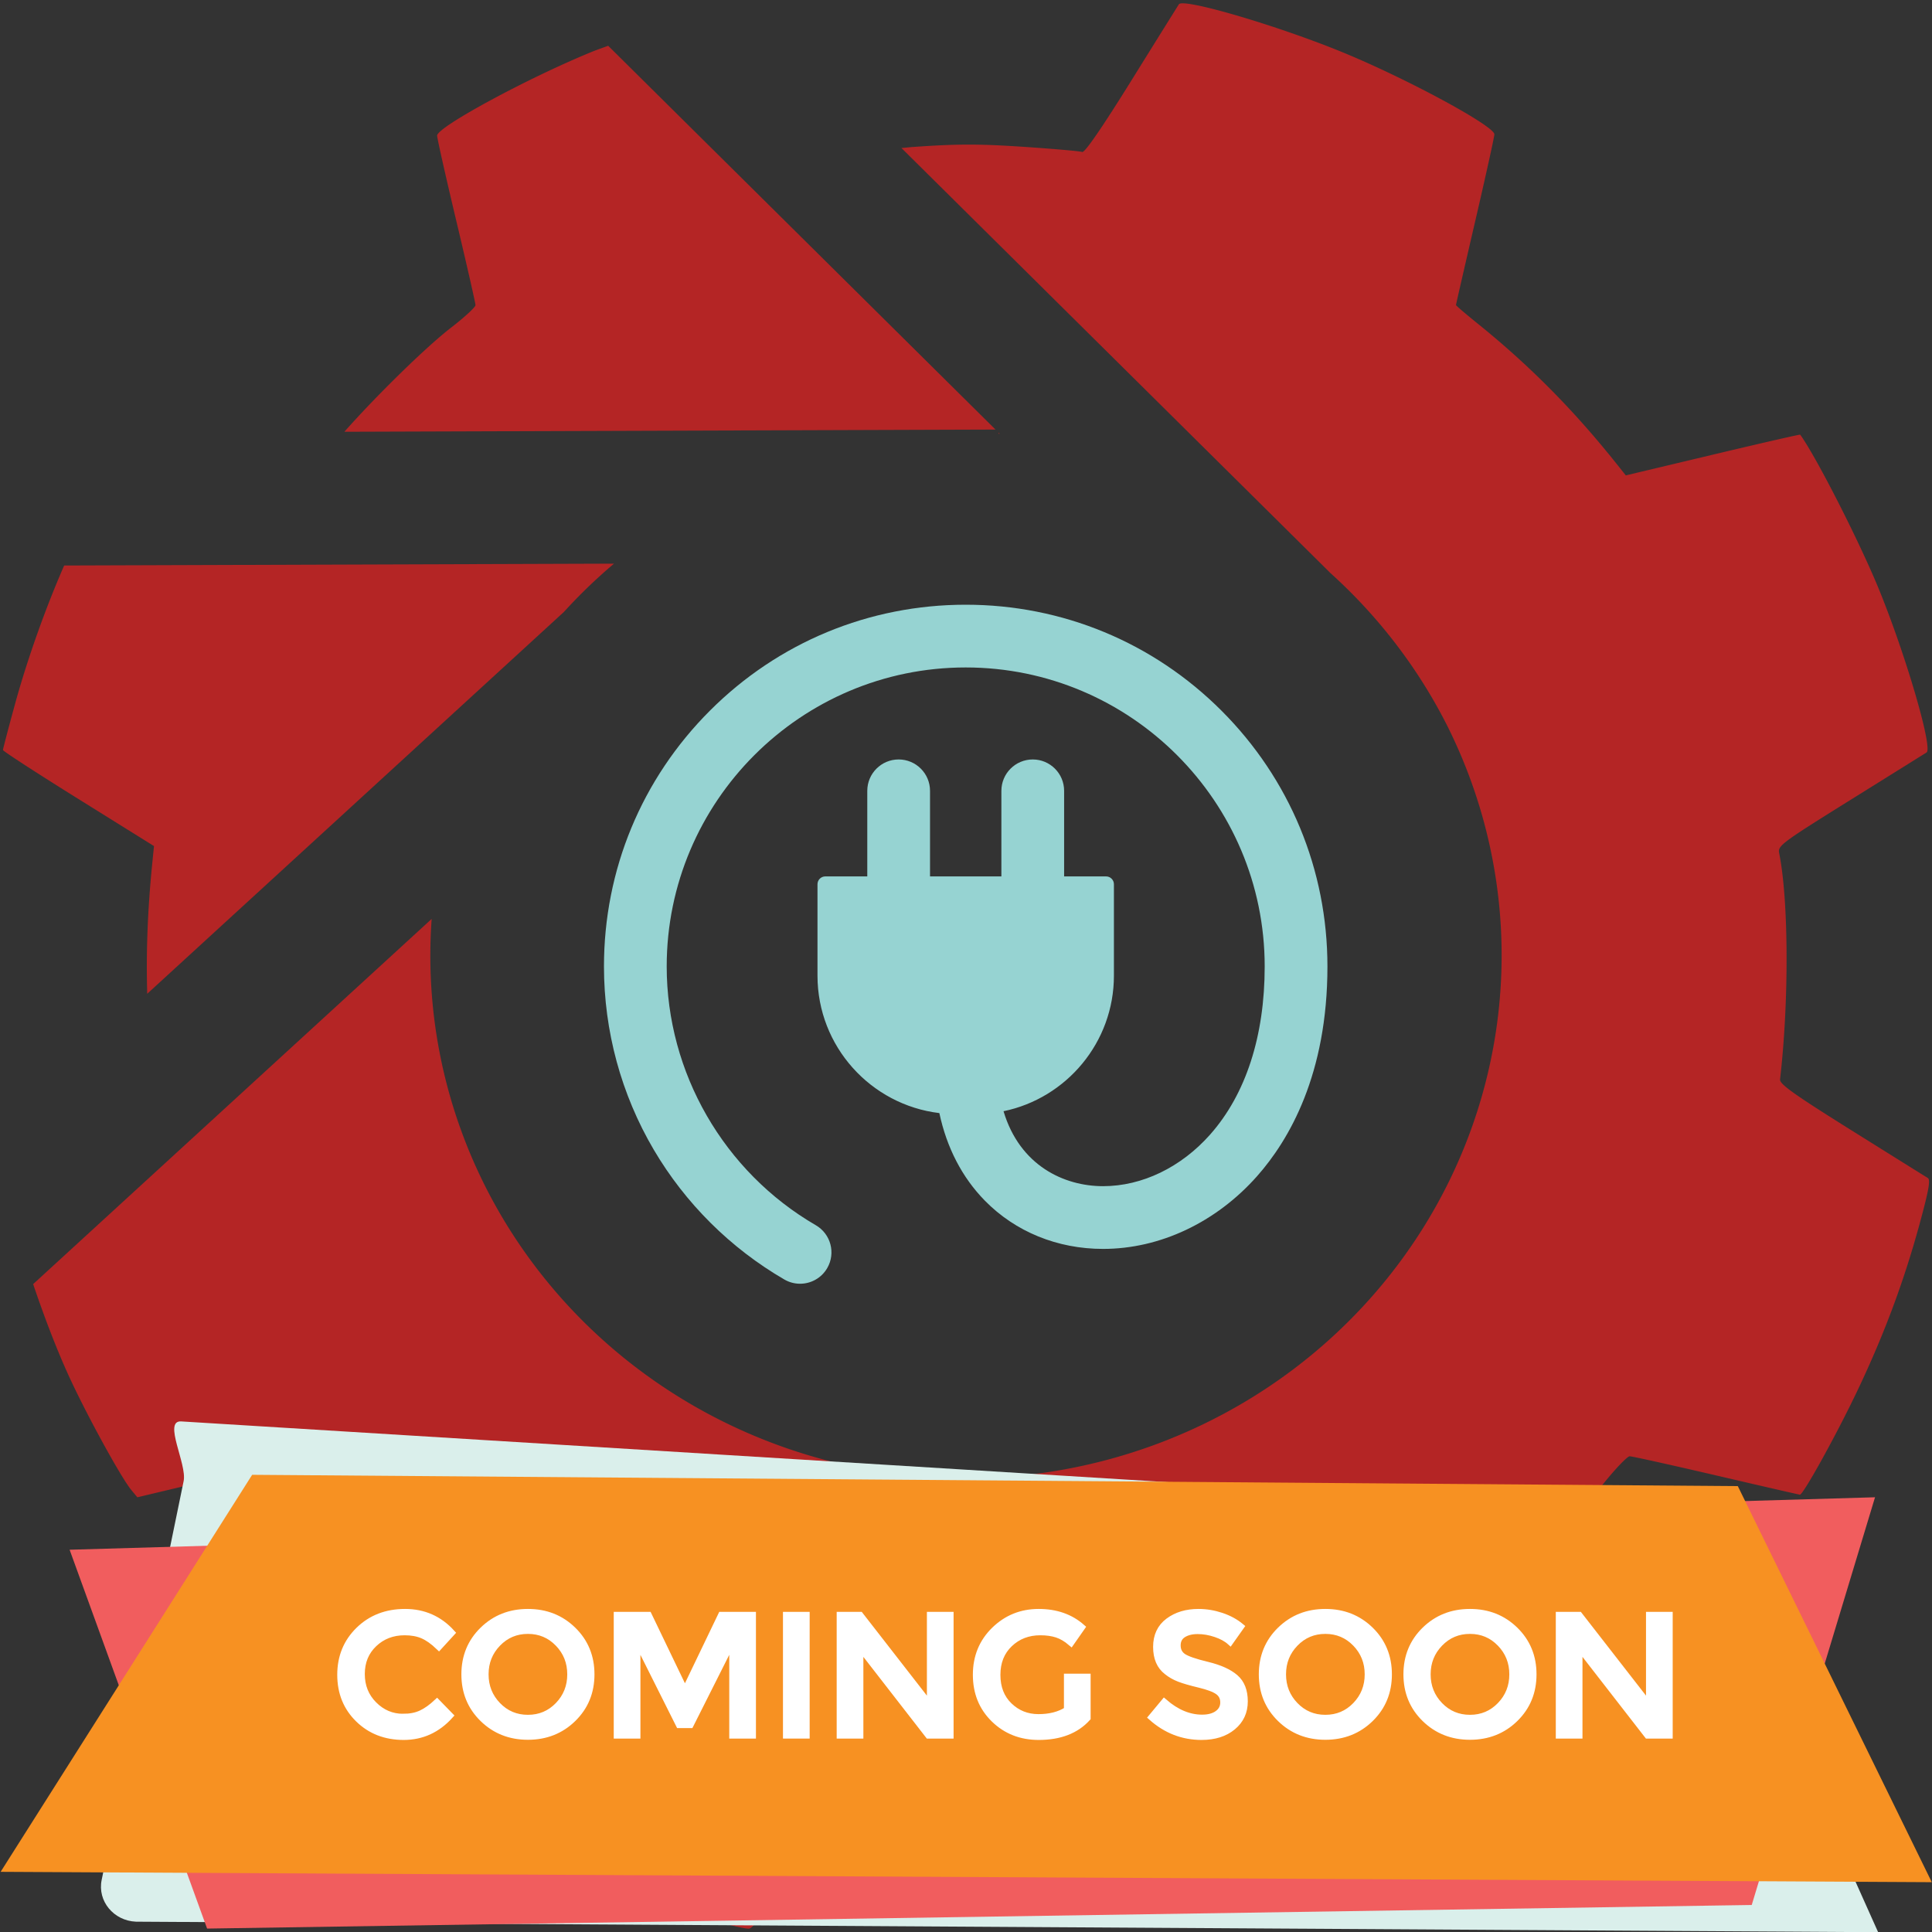 <?xml version="1.0" encoding="UTF-8" standalone="no"?>
<!-- Created with Inkscape (http://www.inkscape.org/) -->

<svg
   width="1024"
   height="1024"
   viewBox="0 0 270.933 270.933"
   version="1.1"
   id="svg1"
   inkscape:version="1.3.2 (091e20e, 2023-11-25, custom)"
   sodipodi:docname="coming-soon-opcua-logo-transparent.svg"
   inkscape:export-filename="mfx-logo-transparent.png"
   inkscape:export-xdpi="96"
   inkscape:export-ydpi="96"
   xml:space="preserve"
   xmlns:inkscape="http://www.inkscape.org/namespaces/inkscape"
   xmlns:sodipodi="http://sodipodi.sourceforge.net/DTD/sodipodi-0.dtd"
   xmlns="http://www.w3.org/2000/svg"
   xmlns:svg="http://www.w3.org/2000/svg"><rect x="0" y="0" width="270.933" height="270.933" fill="#333333" stroke="none"/><sodipodi:namedview
     id="namedview1"
     pagecolor="#505050"
     bordercolor="#ffffff"
     borderopacity="1"
     inkscape:showpageshadow="0"
     inkscape:pageopacity="0"
     inkscape:pagecheckerboard="1"
     inkscape:deskcolor="#505050"
     inkscape:document-units="px"
     inkscape:zoom="1.109084324749902"
     inkscape:cx="548.6507981592981"
     inkscape:cy="600.4953682400863"
     inkscape:window-width="2522"
     inkscape:window-height="1938"
     inkscape:window-x="887"
     inkscape:window-y="83"
     inkscape:window-maximized="0"
     inkscape:current-layer="layer1" /><defs
     id="defs1"><clipPath
       id="clip-0"><path
         clip-rule="nonzero"
         d="M 534,663 H 670 V 775 H 534 Z m 0,0"
         id="path1-1" /></clipPath><clipPath
       id="clip-1"><path
         clip-rule="nonzero"
         d="m 534.719,690.059 65.879,-26.188 L 669.047,774.172"
         id="path2" /></clipPath><clipPath
       id="clip-2"><path
         clip-rule="nonzero"
         d="m 534.719,690.059 65.879,-26.188 L 669.047,774.172"
         id="path3-4" /></clipPath><linearGradient
       id="linear-pattern-0"
       gradientUnits="userSpaceOnUse"
       x1="-4.440000066928049e-16"
       y1="0"
       x2="1"
       y2="0"
       gradientTransform="matrix(134.329,0,0,134.329,534.719,719.02)"><stop
         offset="0"
         stop-color="rgb(95.21%, 37.965%, 9.578%)"
         stop-opacity="1"
         id="stop3" /><stop
         offset="0.031"
         stop-color="rgb(95.206%, 37.914%, 9.587%)"
         stop-opacity="1"
         id="stop4" /><stop
         offset="0.062"
         stop-color="rgb(95.192%, 37.749%, 9.615%)"
         stop-opacity="1"
         id="stop5" /><stop
         offset="0.078"
         stop-color="rgb(95.171%, 37.505%, 9.656%)"
         stop-opacity="1"
         id="stop6" /><stop
         offset="0.094"
         stop-color="rgb(95.157%, 37.34%, 9.683%)"
         stop-opacity="1"
         id="stop7" /><stop
         offset="0.109"
         stop-color="rgb(95.152%, 37.286%, 9.692%)"
         stop-opacity="1"
         id="stop8" /><stop
         offset="0.125"
         stop-color="rgb(95.139%, 37.122%, 9.721%)"
         stop-opacity="1"
         id="stop9" /><stop
         offset="0.156"
         stop-color="rgb(95.117%, 36.876%, 9.763%)"
         stop-opacity="1"
         id="stop10" /><stop
         offset="0.172"
         stop-color="rgb(95.103%, 36.713%, 9.79%)"
         stop-opacity="1"
         id="stop11" /><stop
         offset="0.18"
         stop-color="rgb(95.087%, 36.508%, 9.824%)"
         stop-opacity="1"
         id="stop12" /><stop
         offset="0.188"
         stop-color="rgb(95.073%, 36.343%, 9.851%)"
         stop-opacity="1"
         id="stop13" /><stop
         offset="0.195"
         stop-color="rgb(95.071%, 36.317%, 9.856%)"
         stop-opacity="1"
         id="stop14" /><stop
         offset="0.203"
         stop-color="rgb(95.058%, 36.151%, 9.883%)"
         stop-opacity="1"
         id="stop15" /><stop
         offset="0.219"
         stop-color="rgb(95.044%, 35.991%, 9.911%)"
         stop-opacity="1"
         id="stop16" /><stop
         offset="0.227"
         stop-color="rgb(95.039%, 35.934%, 9.92%)"
         stop-opacity="1"
         id="stop17" /><stop
         offset="0.234"
         stop-color="rgb(95.024%, 35.77%, 9.949%)"
         stop-opacity="1"
         id="stop18" /><stop
         offset="0.25"
         stop-color="rgb(95.016%, 35.663%, 9.966%)"
         stop-opacity="1"
         id="stop19" /><stop
         offset="0.258"
         stop-color="rgb(95.006%, 35.553%, 9.985%)"
         stop-opacity="1"
         id="stop20" /><stop
         offset="0.266"
         stop-color="rgb(94.992%, 35.387%, 10.013%)"
         stop-opacity="1"
         id="stop21" /><stop
         offset="0.281"
         stop-color="rgb(94.987%, 35.333%, 10.022%)"
         stop-opacity="1"
         id="stop22" /><stop
         offset="0.289"
         stop-color="rgb(94.974%, 35.17%, 10.049%)"
         stop-opacity="1"
         id="stop23" /><stop
         offset="0.297"
         stop-color="rgb(94.96%, 35.005%, 10.077%)"
         stop-opacity="1"
         id="stop24" /><stop
         offset="0.305"
         stop-color="rgb(94.958%, 34.979%, 10.081%)"
         stop-opacity="1"
         id="stop25" /><stop
         offset="0.312"
         stop-color="rgb(94.945%, 34.813%, 10.109%)"
         stop-opacity="1"
         id="stop26" /><stop
         offset="0.32"
         stop-color="rgb(94.928%, 34.622%, 10.141%)"
         stop-opacity="1"
         id="stop27" /><stop
         offset="0.328"
         stop-color="rgb(94.914%, 34.457%, 10.168%)"
         stop-opacity="1"
         id="stop28" /><stop
         offset="0.344"
         stop-color="rgb(94.897%, 34.254%, 10.204%)"
         stop-opacity="1"
         id="stop29" /><stop
         offset="0.359"
         stop-color="rgb(94.884%, 34.088%, 10.231%)"
         stop-opacity="1"
         id="stop30" /><stop
         offset="0.367"
         stop-color="rgb(94.865%, 33.884%, 10.266%)"
         stop-opacity="1"
         id="stop31" /><stop
         offset="0.375"
         stop-color="rgb(94.852%, 33.72%, 10.294%)"
         stop-opacity="1"
         id="stop32" /><stop
         offset="0.391"
         stop-color="rgb(94.849%, 33.681%, 10.3%)"
         stop-opacity="1"
         id="stop33" /><stop
         offset="0.398"
         stop-color="rgb(94.835%, 33.514%, 10.327%)"
         stop-opacity="1"
         id="stop34" /><stop
         offset="0.406"
         stop-color="rgb(94.82%, 33.324%, 10.359%)"
         stop-opacity="1"
         id="stop35" /><stop
         offset="0.422"
         stop-color="rgb(94.806%, 33.159%, 10.387%)"
         stop-opacity="1"
         id="stop36" /><stop
         offset="0.43"
         stop-color="rgb(94.788%, 32.956%, 10.422%)"
         stop-opacity="1"
         id="stop37" /><stop
         offset="0.438"
         stop-color="rgb(94.774%, 32.79%, 10.449%)"
         stop-opacity="1"
         id="stop38" /><stop
         offset="0.453"
         stop-color="rgb(94.757%, 32.585%, 10.484%)"
         stop-opacity="1"
         id="stop39" /><stop
         offset="0.457"
         stop-color="rgb(94.785%, 32.909%, 10.429%)"
         stop-opacity="1"
         id="stop40" /><stop
         offset="0.461"
         stop-color="rgb(94.821%, 33.348%, 10.356%)"
         stop-opacity="1"
         id="stop41" /><stop
         offset="0.465"
         stop-color="rgb(94.859%, 33.804%, 10.278%)"
         stop-opacity="1"
         id="stop42" /><stop
         offset="0.469"
         stop-color="rgb(94.897%, 34.259%, 10.202%)"
         stop-opacity="1"
         id="stop43" /><stop
         offset="0.473"
         stop-color="rgb(94.949%, 34.877%, 10.098%)"
         stop-opacity="1"
         id="stop44" /><stop
         offset="0.477"
         stop-color="rgb(95.001%, 35.495%, 9.995%)"
         stop-opacity="1"
         id="stop45" /><stop
         offset="0.48"
         stop-color="rgb(95.039%, 35.948%, 9.918%)"
         stop-opacity="1"
         id="stop46" /><stop
         offset="0.484"
         stop-color="rgb(95.078%, 36.4%, 9.842%)"
         stop-opacity="1"
         id="stop47" /><stop
         offset="0.488"
         stop-color="rgb(95.116%, 36.853%, 9.766%)"
         stop-opacity="1"
         id="stop48" /><stop
         offset="0.492"
         stop-color="rgb(95.154%, 37.306%, 9.689%)"
         stop-opacity="1"
         id="stop49" /><stop
         offset="0.496"
         stop-color="rgb(95.192%, 37.759%, 9.613%)"
         stop-opacity="1"
         id="stop50" /><stop
         offset="0.5"
         stop-color="rgb(95.23%, 38.213%, 9.537%)"
         stop-opacity="1"
         id="stop51" /><stop
         offset="0.504"
         stop-color="rgb(95.282%, 38.831%, 9.433%)"
         stop-opacity="1"
         id="stop52" /><stop
         offset="0.508"
         stop-color="rgb(95.334%, 39.447%, 9.329%)"
         stop-opacity="1"
         id="stop53" /><stop
         offset="0.512"
         stop-color="rgb(95.386%, 40.067%, 9.225%)"
         stop-opacity="1"
         id="stop54" /><stop
         offset="0.516"
         stop-color="rgb(95.438%, 40.683%, 9.122%)"
         stop-opacity="1"
         id="stop55" /><stop
         offset="0.52"
         stop-color="rgb(95.476%, 41.138%, 9.045%)"
         stop-opacity="1"
         id="stop56" /><stop
         offset="0.523"
         stop-color="rgb(95.512%, 41.592%, 8.969%)"
         stop-opacity="1"
         id="stop57" /><stop
         offset="0.527"
         stop-color="rgb(95.282%, 42.192%, 8.923%)"
         stop-opacity="1"
         id="stop58" /><stop
         offset="0.531"
         stop-color="rgb(95.049%, 42.79%, 8.879%)"
         stop-opacity="1"
         id="stop59" /><stop
         offset="0.535"
         stop-color="rgb(94.821%, 43.472%, 8.821%)"
         stop-opacity="1"
         id="stop60" /><stop
         offset="0.539"
         stop-color="rgb(94.594%, 44.151%, 8.765%)"
         stop-opacity="1"
         id="stop61" /><stop
         offset="0.543"
         stop-color="rgb(94.406%, 44.827%, 8.701%)"
         stop-opacity="1"
         id="stop62" /><stop
         offset="0.547"
         stop-color="rgb(94.218%, 45.5%, 8.64%)"
         stop-opacity="1"
         id="stop63" /><stop
         offset="0.551"
         stop-color="rgb(94.087%, 45.94%, 8.6%)"
         stop-opacity="1"
         id="stop64" /><stop
         offset="0.555"
         stop-color="rgb(93.954%, 46.378%, 8.562%)"
         stop-opacity="1"
         id="stop65" /><stop
         offset="0.559"
         stop-color="rgb(93.558%, 47.073%, 8.54%)"
         stop-opacity="1"
         id="stop66" /><stop
         offset="0.562"
         stop-color="rgb(93.158%, 47.765%, 8.522%)"
         stop-opacity="1"
         id="stop67" /><stop
         offset="0.566"
         stop-color="rgb(93.008%, 48.476%, 8.449%)"
         stop-opacity="1"
         id="stop68" /><stop
         offset="0.57"
         stop-color="rgb(92.857%, 49.184%, 8.377%)"
         stop-opacity="1"
         id="stop69" /><stop
         offset="0.574"
         stop-color="rgb(92.683%, 49.683%, 8.34%)"
         stop-opacity="1"
         id="stop70" /><stop
         offset="0.578"
         stop-color="rgb(92.506%, 50.18%, 8.305%)"
         stop-opacity="1"
         id="stop71" /><stop
         offset="0.582"
         stop-color="rgb(92.267%, 50.916%, 8.25%)"
         stop-opacity="1"
         id="stop72" /><stop
         offset="0.586"
         stop-color="rgb(92.026%, 51.648%, 8.197%)"
         stop-opacity="1"
         id="stop73" /><stop
         offset="0.59"
         stop-color="rgb(91.745%, 52.339%, 8.157%)"
         stop-opacity="1"
         id="stop74" /><stop
         offset="0.594"
         stop-color="rgb(91.461%, 53.027%, 8.119%)"
         stop-opacity="1"
         id="stop75" /><stop
         offset="0.598"
         stop-color="rgb(91.249%, 53.717%, 8.069%)"
         stop-opacity="1"
         id="stop76" /><stop
         offset="0.602"
         stop-color="rgb(91.034%, 54.404%, 8.018%)"
         stop-opacity="1"
         id="stop77" /><stop
         offset="0.605"
         stop-color="rgb(90.779%, 55.038%, 7.983%)"
         stop-opacity="1"
         id="stop78" /><stop
         offset="0.609"
         stop-color="rgb(90.523%, 55.669%, 7.951%)"
         stop-opacity="1"
         id="stop79" /><stop
         offset="0.613"
         stop-color="rgb(90.269%, 56.383%, 7.907%)"
         stop-opacity="1"
         id="stop80" /><stop
         offset="0.617"
         stop-color="rgb(90.013%, 57.094%, 7.866%)"
         stop-opacity="1"
         id="stop81" /><stop
         offset="0.621"
         stop-color="rgb(89.746%, 57.614%, 7.854%)"
         stop-opacity="1"
         id="stop82" /><stop
         offset="0.625"
         stop-color="rgb(89.476%, 58.133%, 7.841%)"
         stop-opacity="1"
         id="stop83" /><stop
         offset="0.629"
         stop-color="rgb(89.206%, 58.643%, 7.832%)"
         stop-opacity="1"
         id="stop84" /><stop
         offset="0.633"
         stop-color="rgb(88.931%, 59.148%, 7.826%)"
         stop-opacity="1"
         id="stop85" /><stop
         offset="0.637"
         stop-color="rgb(88.704%, 59.531%, 7.825%)"
         stop-opacity="1"
         id="stop86" /><stop
         offset="0.641"
         stop-color="rgb(88.475%, 59.912%, 7.825%)"
         stop-opacity="1"
         id="stop87" /><stop
         offset="0.645"
         stop-color="rgb(88.493%, 60.246%, 7.776%)"
         stop-opacity="1"
         id="stop88" /><stop
         offset="0.648"
         stop-color="rgb(88.512%, 60.58%, 7.726%)"
         stop-opacity="1"
         id="stop89" /><stop
         offset="0.652"
         stop-color="rgb(88.528%, 60.907%, 7.678%)"
         stop-opacity="1"
         id="stop90" /><stop
         offset="0.656"
         stop-color="rgb(88.547%, 61.234%, 7.629%)"
         stop-opacity="1"
         id="stop91" /><stop
         offset="0.66"
         stop-color="rgb(88.382%, 61.391%, 7.646%)"
         stop-opacity="1"
         id="stop92" /><stop
         offset="0.664"
         stop-color="rgb(88.216%, 61.545%, 7.663%)"
         stop-opacity="1"
         id="stop93" /><stop
         offset="0.668"
         stop-color="rgb(88.234%, 61.879%, 7.614%)"
         stop-opacity="1"
         id="stop94" /><stop
         offset="0.672"
         stop-color="rgb(88.251%, 62.212%, 7.565%)"
         stop-opacity="1"
         id="stop95" /><stop
         offset="0.676"
         stop-color="rgb(88.269%, 62.546%, 7.516%)"
         stop-opacity="1"
         id="stop96" /><stop
         offset="0.68"
         stop-color="rgb(88.286%, 62.88%, 7.466%)"
         stop-opacity="1"
         id="stop97" /><stop
         offset="0.684"
         stop-color="rgb(88.127%, 63.184%, 7.463%)"
         stop-opacity="1"
         id="stop98" /><stop
         offset="0.688"
         stop-color="rgb(87.968%, 63.484%, 7.46%)"
         stop-opacity="1"
         id="stop99" /><stop
         offset="0.691"
         stop-color="rgb(87.985%, 63.818%, 7.411%)"
         stop-opacity="1"
         id="stop100" /><stop
         offset="0.695"
         stop-color="rgb(88.002%, 64.149%, 7.362%)"
         stop-opacity="1"
         id="stop101" /><stop
         offset="0.699"
         stop-color="rgb(88.019%, 64.482%, 7.314%)"
         stop-opacity="1"
         id="stop102" /><stop
         offset="0.703"
         stop-color="rgb(88.036%, 64.816%, 7.265%)"
         stop-opacity="1"
         id="stop103" /><stop
         offset="0.707"
         stop-color="rgb(88.052%, 65.149%, 7.216%)"
         stop-opacity="1"
         id="stop104" /><stop
         offset="0.711"
         stop-color="rgb(88.069%, 65.482%, 7.167%)"
         stop-opacity="1"
         id="stop105" /><stop
         offset="0.715"
         stop-color="rgb(87.901%, 65.627%, 7.187%)"
         stop-opacity="1"
         id="stop106" /><stop
         offset="0.719"
         stop-color="rgb(87.732%, 65.768%, 7.208%)"
         stop-opacity="1"
         id="stop107" /><stop
         offset="0.723"
         stop-color="rgb(87.749%, 66.101%, 7.161%)"
         stop-opacity="1"
         id="stop108" /><stop
         offset="0.727"
         stop-color="rgb(87.764%, 66.432%, 7.112%)"
         stop-opacity="1"
         id="stop109" /><stop
         offset="0.73"
         stop-color="rgb(87.779%, 66.711%, 7.071%)"
         stop-opacity="1"
         id="stop110" /><stop
         offset="0.734"
         stop-color="rgb(87.793%, 66.989%, 7.031%)"
         stop-opacity="1"
         id="stop111" /><stop
         offset="0.738"
         stop-color="rgb(87.804%, 67.221%, 6.998%)"
         stop-opacity="1"
         id="stop112" /><stop
         offset="0.742"
         stop-color="rgb(87.816%, 67.45%, 6.964%)"
         stop-opacity="1"
         id="stop113" /><stop
         offset="0.746"
         stop-color="rgb(87.833%, 67.783%, 6.915%)"
         stop-opacity="1"
         id="stop114" /><stop
         offset="0.75"
         stop-color="rgb(87.848%, 68.114%, 6.868%)"
         stop-opacity="1"
         id="stop115" /><stop
         offset="0.754"
         stop-color="rgb(87.68%, 68.297%, 6.883%)"
         stop-opacity="1"
         id="stop116" /><stop
         offset="0.758"
         stop-color="rgb(87.511%, 68.478%, 6.9%)"
         stop-opacity="1"
         id="stop117" /><stop
         offset="0.762"
         stop-color="rgb(87.531%, 68.903%, 6.839%)"
         stop-opacity="1"
         id="stop118" /><stop
         offset="0.766"
         stop-color="rgb(87.552%, 69.327%, 6.778%)"
         stop-opacity="1"
         id="stop119" /><stop
         offset="0.77"
         stop-color="rgb(87.561%, 69.525%, 6.749%)"
         stop-opacity="1"
         id="stop120" /><stop
         offset="0.773"
         stop-color="rgb(87.57%, 69.724%, 6.72%)"
         stop-opacity="1"
         id="stop121" /><stop
         offset="0.777"
         stop-color="rgb(87.405%, 70.016%, 6.721%)"
         stop-opacity="1"
         id="stop122" /><stop
         offset="0.781"
         stop-color="rgb(87.239%, 70.309%, 6.723%)"
         stop-opacity="1"
         id="stop123" /><stop
         offset="0.785"
         stop-color="rgb(87.256%, 70.641%, 6.676%)"
         stop-opacity="1"
         id="stop124" /><stop
         offset="0.789"
         stop-color="rgb(87.271%, 70.97%, 6.628%)"
         stop-opacity="1"
         id="stop125" /><stop
         offset="0.793"
         stop-color="rgb(87.279%, 71.146%, 6.602%)"
         stop-opacity="1"
         id="stop126" /><stop
         offset="0.797"
         stop-color="rgb(87.288%, 71.321%, 6.578%)"
         stop-opacity="1"
         id="stop127" /><stop
         offset="0.801"
         stop-color="rgb(87.311%, 71.808%, 6.508%)"
         stop-opacity="1"
         id="stop128" /><stop
         offset="0.805"
         stop-color="rgb(87.334%, 72.293%, 6.438%)"
         stop-opacity="1"
         id="stop129" /><stop
         offset="0.809"
         stop-color="rgb(87.341%, 72.469%, 6.413%)"
         stop-opacity="1"
         id="stop130" /><stop
         offset="0.812"
         stop-color="rgb(87.35%, 72.644%, 6.387%)"
         stop-opacity="1"
         id="stop131" /><stop
         offset="0.816"
         stop-color="rgb(87.366%, 72.975%, 6.34%)"
         stop-opacity="1"
         id="stop132" /><stop
         offset="0.82"
         stop-color="rgb(87.381%, 73.306%, 6.293%)"
         stop-opacity="1"
         id="stop133" /><stop
         offset="0.824"
         stop-color="rgb(87.396%, 73.637%, 6.244%)"
         stop-opacity="1"
         id="stop134" /><stop
         offset="0.828"
         stop-color="rgb(87.413%, 73.967%, 6.197%)"
         stop-opacity="1"
         id="stop135" /><stop
         offset="0.832"
         stop-color="rgb(87.245%, 74.257%, 6.201%)"
         stop-opacity="1"
         id="stop136" /><stop
         offset="0.836"
         stop-color="rgb(87.074%, 74.545%, 6.206%)"
         stop-opacity="1"
         id="stop137" /><stop
         offset="0.84"
         stop-color="rgb(87.062%, 74.869%, 6.166%)"
         stop-opacity="1"
         id="stop138" /><stop
         offset="0.844"
         stop-color="rgb(87.047%, 75.192%, 6.128%)"
         stop-opacity="1"
         id="stop139" /><stop
         offset="0.848"
         stop-color="rgb(86.906%, 75.487%, 6.125%)"
         stop-opacity="1"
         id="stop140" /><stop
         offset="0.852"
         stop-color="rgb(86.765%, 75.78%, 6.122%)"
         stop-opacity="1"
         id="stop141" /><stop
         offset="0.855"
         stop-color="rgb(86.78%, 76.109%, 6.076%)"
         stop-opacity="1"
         id="stop142" /><stop
         offset="0.859"
         stop-color="rgb(86.795%, 76.439%, 6.029%)"
         stop-opacity="1"
         id="stop143" /><stop
         offset="0.863"
         stop-color="rgb(86.806%, 76.683%, 5.994%)"
         stop-opacity="1"
         id="stop144" /><stop
         offset="0.867"
         stop-color="rgb(86.816%, 76.927%, 5.959%)"
         stop-opacity="1"
         id="stop145" /><stop
         offset="0.875"
         stop-color="rgb(86.816%, 76.927%, 5.959%)"
         stop-opacity="1"
         id="stop146" /><stop
         offset="1"
         stop-color="rgb(86.816%, 76.927%, 5.959%)"
         stop-opacity="1"
         id="stop147" /></linearGradient><clipPath
       id="clip-3"><path
         clip-rule="nonzero"
         d="m 2311,915 h 187 v 68 h -187 z m 0,0"
         id="path147" /></clipPath><clipPath
       id="clip-4"><path
         clip-rule="nonzero"
         d="M 2497.09,925.551 2497,982.941 2311.719,915.141"
         id="path148" /></clipPath><clipPath
       id="clip-5"><path
         clip-rule="nonzero"
         d="M 2497.09,925.551 2497,982.941 2311.719,915.141"
         id="path149" /></clipPath><linearGradient
       id="linear-pattern-1"
       gradientUnits="userSpaceOnUse"
       x1="1.77600002677122e-15"
       y1="0"
       x2="1"
       y2="0"
       gradientTransform="matrix(185.377,0,0,185.377,2311.72,949.04)"><stop
         offset="0"
         stop-color="rgb(95.21%, 37.965%, 9.578%)"
         stop-opacity="1"
         id="stop149" /><stop
         offset="0.016"
         stop-color="rgb(95.21%, 37.965%, 9.578%)"
         stop-opacity="1"
         id="stop150" /><stop
         offset="0.023"
         stop-color="rgb(95.197%, 37.811%, 9.604%)"
         stop-opacity="1"
         id="stop151" /><stop
         offset="0.031"
         stop-color="rgb(95.183%, 37.648%, 9.633%)"
         stop-opacity="1"
         id="stop152" /><stop
         offset="0.047"
         stop-color="rgb(95.181%, 37.637%, 9.634%)"
         stop-opacity="1"
         id="stop153" /><stop
         offset="0.051"
         stop-color="rgb(95.168%, 37.473%, 9.662%)"
         stop-opacity="1"
         id="stop154" /><stop
         offset="0.055"
         stop-color="rgb(95.154%, 37.308%, 9.689%)"
         stop-opacity="1"
         id="stop155" /><stop
         offset="0.062"
         stop-color="rgb(95.154%, 37.308%, 9.689%)"
         stop-opacity="1"
         id="stop156" /><stop
         offset="0.07"
         stop-color="rgb(95.154%, 37.308%, 9.689%)"
         stop-opacity="1"
         id="stop157" /><stop
         offset="0.074"
         stop-color="rgb(95.14%, 37.144%, 9.717%)"
         stop-opacity="1"
         id="stop158" /><stop
         offset="0.078"
         stop-color="rgb(95.126%, 36.978%, 9.744%)"
         stop-opacity="1"
         id="stop159" /><stop
         offset="0.094"
         stop-color="rgb(95.126%, 36.978%, 9.744%)"
         stop-opacity="1"
         id="stop160" /><stop
         offset="0.102"
         stop-color="rgb(95.12%, 36.913%, 9.756%)"
         stop-opacity="1"
         id="stop161" /><stop
         offset="0.109"
         stop-color="rgb(95.107%, 36.748%, 9.784%)"
         stop-opacity="1"
         id="stop162" /><stop
         offset="0.117"
         stop-color="rgb(95.09%, 36.534%, 9.819%)"
         stop-opacity="1"
         id="stop163" /><stop
         offset="0.125"
         stop-color="rgb(95.076%, 36.371%, 9.846%)"
         stop-opacity="1"
         id="stop164" /><stop
         offset="0.133"
         stop-color="rgb(95.058%, 36.157%, 9.883%)"
         stop-opacity="1"
         id="stop165" /><stop
         offset="0.141"
         stop-color="rgb(95.044%, 35.992%, 9.911%)"
         stop-opacity="1"
         id="stop166" /><stop
         offset="0.148"
         stop-color="rgb(95.039%, 35.944%, 9.918%)"
         stop-opacity="1"
         id="stop167" /><stop
         offset="0.156"
         stop-color="rgb(95.026%, 35.78%, 9.946%)"
         stop-opacity="1"
         id="stop168" /><stop
         offset="0.164"
         stop-color="rgb(95.016%, 35.663%, 9.966%)"
         stop-opacity="1"
         id="stop169" /><stop
         offset="0.168"
         stop-color="rgb(95.003%, 35.498%, 9.993%)"
         stop-opacity="1"
         id="stop170" /><stop
         offset="0.172"
         stop-color="rgb(94.987%, 35.333%, 10.022%)"
         stop-opacity="1"
         id="stop171" /><stop
         offset="0.188"
         stop-color="rgb(94.981%, 35.248%, 10.036%)"
         stop-opacity="1"
         id="stop172" /><stop
         offset="0.195"
         stop-color="rgb(94.968%, 35.083%, 10.063%)"
         stop-opacity="1"
         id="stop173" /><stop
         offset="0.203"
         stop-color="rgb(94.949%, 34.871%, 10.1%)"
         stop-opacity="1"
         id="stop174" /><stop
         offset="0.211"
         stop-color="rgb(94.93%, 34.63%, 10.139%)"
         stop-opacity="1"
         id="stop175" /><stop
         offset="0.219"
         stop-color="rgb(94.913%, 34.435%, 10.173%)"
         stop-opacity="1"
         id="stop176" /><stop
         offset="0.227"
         stop-color="rgb(94.894%, 34.222%, 10.208%)"
         stop-opacity="1"
         id="stop177" /><stop
         offset="0.234"
         stop-color="rgb(94.881%, 34.058%, 10.236%)"
         stop-opacity="1"
         id="stop178" /><stop
         offset="0.238"
         stop-color="rgb(94.864%, 33.853%, 10.271%)"
         stop-opacity="1"
         id="stop179" /><stop
         offset="0.242"
         stop-color="rgb(94.85%, 33.688%, 10.298%)"
         stop-opacity="1"
         id="stop180" /><stop
         offset="0.25"
         stop-color="rgb(94.85%, 33.688%, 10.298%)"
         stop-opacity="1"
         id="stop181" /><stop
         offset="0.258"
         stop-color="rgb(94.846%, 33.632%, 10.307%)"
         stop-opacity="1"
         id="stop182" /><stop
         offset="0.266"
         stop-color="rgb(94.832%, 33.467%, 10.335%)"
         stop-opacity="1"
         id="stop183" /><stop
         offset="0.27"
         stop-color="rgb(94.807%, 33.195%, 10.382%)"
         stop-opacity="1"
         id="stop184" /><stop
         offset="0.273"
         stop-color="rgb(94.794%, 33.029%, 10.41%)"
         stop-opacity="1"
         id="stop185" /><stop
         offset="0.281"
         stop-color="rgb(94.791%, 32.983%, 10.417%)"
         stop-opacity="1"
         id="stop186" /><stop
         offset="0.289"
         stop-color="rgb(94.777%, 32.82%, 10.445%)"
         stop-opacity="1"
         id="stop187" /><stop
         offset="0.297"
         stop-color="rgb(94.759%, 32.607%, 10.48%)"
         stop-opacity="1"
         id="stop188" /><stop
         offset="0.305"
         stop-color="rgb(94.762%, 32.635%, 10.475%)"
         stop-opacity="1"
         id="stop189" /><stop
         offset="0.309"
         stop-color="rgb(94.804%, 33.15%, 10.388%)"
         stop-opacity="1"
         id="stop190" /><stop
         offset="0.312"
         stop-color="rgb(94.838%, 33.542%, 10.323%)"
         stop-opacity="1"
         id="stop191" /><stop
         offset="0.316"
         stop-color="rgb(94.858%, 33.784%, 10.283%)"
         stop-opacity="1"
         id="stop192" /><stop
         offset="0.32"
         stop-color="rgb(94.878%, 34.024%, 10.242%)"
         stop-opacity="1"
         id="stop193" /><stop
         offset="0.324"
         stop-color="rgb(94.905%, 34.349%, 10.187%)"
         stop-opacity="1"
         id="stop194" /><stop
         offset="0.328"
         stop-color="rgb(94.933%, 34.671%, 10.133%)"
         stop-opacity="1"
         id="stop195" /><stop
         offset="0.332"
         stop-color="rgb(94.96%, 34.996%, 10.078%)"
         stop-opacity="1"
         id="stop196" /><stop
         offset="0.336"
         stop-color="rgb(94.987%, 35.321%, 10.023%)"
         stop-opacity="1"
         id="stop197" /><stop
         offset="0.34"
         stop-color="rgb(95.007%, 35.562%, 9.982%)"
         stop-opacity="1"
         id="stop198" /><stop
         offset="0.344"
         stop-color="rgb(95.027%, 35.803%, 9.943%)"
         stop-opacity="1"
         id="stop199" /><stop
         offset="0.348"
         stop-color="rgb(95.049%, 36.046%, 9.901%)"
         stop-opacity="1"
         id="stop200" /><stop
         offset="0.352"
         stop-color="rgb(95.068%, 36.287%, 9.862%)"
         stop-opacity="1"
         id="stop201" /><stop
         offset="0.355"
         stop-color="rgb(95.088%, 36.53%, 9.821%)"
         stop-opacity="1"
         id="stop202" /><stop
         offset="0.359"
         stop-color="rgb(95.11%, 36.771%, 9.779%)"
         stop-opacity="1"
         id="stop203" /><stop
         offset="0.363"
         stop-color="rgb(95.129%, 37.012%, 9.74%)"
         stop-opacity="1"
         id="stop204" /><stop
         offset="0.367"
         stop-color="rgb(95.149%, 37.253%, 9.698%)"
         stop-opacity="1"
         id="stop205" /><stop
         offset="0.371"
         stop-color="rgb(95.171%, 37.495%, 9.657%)"
         stop-opacity="1"
         id="stop206" /><stop
         offset="0.375"
         stop-color="rgb(95.19%, 37.737%, 9.618%)"
         stop-opacity="1"
         id="stop207" /><stop
         offset="0.379"
         stop-color="rgb(95.21%, 37.979%, 9.576%)"
         stop-opacity="1"
         id="stop208" /><stop
         offset="0.383"
         stop-color="rgb(95.232%, 38.22%, 9.535%)"
         stop-opacity="1"
         id="stop209" /><stop
         offset="0.387"
         stop-color="rgb(95.255%, 38.501%, 9.488%)"
         stop-opacity="1"
         id="stop210" /><stop
         offset="0.391"
         stop-color="rgb(95.279%, 38.782%, 9.441%)"
         stop-opacity="1"
         id="stop211" /><stop
         offset="0.395"
         stop-color="rgb(95.309%, 39.149%, 9.38%)"
         stop-opacity="1"
         id="stop212" /><stop
         offset="0.398"
         stop-color="rgb(95.34%, 39.516%, 9.319%)"
         stop-opacity="1"
         id="stop213" /><stop
         offset="0.402"
         stop-color="rgb(95.363%, 39.787%, 9.273%)"
         stop-opacity="1"
         id="stop214" /><stop
         offset="0.406"
         stop-color="rgb(95.386%, 40.057%, 9.227%)"
         stop-opacity="1"
         id="stop215" /><stop
         offset="0.41"
         stop-color="rgb(95.418%, 40.434%, 9.163%)"
         stop-opacity="1"
         id="stop216" /><stop
         offset="0.414"
         stop-color="rgb(95.448%, 40.811%, 9.1%)"
         stop-opacity="1"
         id="stop217" /><stop
         offset="0.418"
         stop-color="rgb(95.47%, 41.054%, 9.059%)"
         stop-opacity="1"
         id="stop218" /><stop
         offset="0.422"
         stop-color="rgb(95.49%, 41.295%, 9.018%)"
         stop-opacity="1"
         id="stop219" /><stop
         offset="0.426"
         stop-color="rgb(95.425%, 41.628%, 8.98%)"
         stop-opacity="1"
         id="stop220" /><stop
         offset="0.43"
         stop-color="rgb(95.36%, 41.959%, 8.943%)"
         stop-opacity="1"
         id="stop221" /><stop
         offset="0.434"
         stop-color="rgb(95.309%, 42.265%, 8.907%)"
         stop-opacity="1"
         id="stop222" /><stop
         offset="0.438"
         stop-color="rgb(95.261%, 42.57%, 8.87%)"
         stop-opacity="1"
         id="stop223" /><stop
         offset="0.441"
         stop-color="rgb(95.05%, 42.882%, 8.865%)"
         stop-opacity="1"
         id="stop224" /><stop
         offset="0.445"
         stop-color="rgb(94.838%, 43.192%, 8.859%)"
         stop-opacity="1"
         id="stop225" /><stop
         offset="0.449"
         stop-color="rgb(94.786%, 43.507%, 8.823%)"
         stop-opacity="1"
         id="stop226" /><stop
         offset="0.453"
         stop-color="rgb(94.733%, 43.82%, 8.786%)"
         stop-opacity="1"
         id="stop227" /><stop
         offset="0.457"
         stop-color="rgb(94.603%, 44.214%, 8.752%)"
         stop-opacity="1"
         id="stop228" /><stop
         offset="0.461"
         stop-color="rgb(94.472%, 44.606%, 8.72%)"
         stop-opacity="1"
         id="stop229" /><stop
         offset="0.465"
         stop-color="rgb(94.353%, 44.984%, 8.688%)"
         stop-opacity="1"
         id="stop230" /><stop
         offset="0.469"
         stop-color="rgb(94.232%, 45.363%, 8.656%)"
         stop-opacity="1"
         id="stop231" /><stop
         offset="0.473"
         stop-color="rgb(94.24%, 45.615%, 8.617%)"
         stop-opacity="1"
         id="stop232" /><stop
         offset="0.477"
         stop-color="rgb(94.247%, 45.866%, 8.578%)"
         stop-opacity="1"
         id="stop233" /><stop
         offset="0.48"
         stop-color="rgb(94.125%, 46.095%, 8.569%)"
         stop-opacity="1"
         id="stop234" /><stop
         offset="0.484"
         stop-color="rgb(94.002%, 46.323%, 8.56%)"
         stop-opacity="1"
         id="stop235" /><stop
         offset="0.488"
         stop-color="rgb(93.793%, 46.704%, 8.546%)"
         stop-opacity="1"
         id="stop236" /><stop
         offset="0.492"
         stop-color="rgb(93.581%, 47.084%, 8.534%)"
         stop-opacity="1"
         id="stop237" /><stop
         offset="0.496"
         stop-color="rgb(93.367%, 47.43%, 8.527%)"
         stop-opacity="1"
         id="stop238" /><stop
         offset="0.5"
         stop-color="rgb(93.152%, 47.777%, 8.521%)"
         stop-opacity="1"
         id="stop239" /><stop
         offset="0.504"
         stop-color="rgb(93.106%, 48.203%, 8.469%)"
         stop-opacity="1"
         id="stop240" /><stop
         offset="0.508"
         stop-color="rgb(93.06%, 48.627%, 8.415%)"
         stop-opacity="1"
         id="stop241" /><stop
         offset="0.512"
         stop-color="rgb(92.964%, 48.972%, 8.385%)"
         stop-opacity="1"
         id="stop242" /><stop
         offset="0.516"
         stop-color="rgb(92.868%, 49.316%, 8.356%)"
         stop-opacity="1"
         id="stop243" /><stop
         offset="0.52"
         stop-color="rgb(92.722%, 49.579%, 8.348%)"
         stop-opacity="1"
         id="stop244" /><stop
         offset="0.523"
         stop-color="rgb(92.575%, 49.843%, 8.34%)"
         stop-opacity="1"
         id="stop245" /><stop
         offset="0.527"
         stop-color="rgb(92.48%, 50.069%, 8.327%)"
         stop-opacity="1"
         id="stop246" /><stop
         offset="0.531"
         stop-color="rgb(92.384%, 50.293%, 8.315%)"
         stop-opacity="1"
         id="stop247" /><stop
         offset="0.535"
         stop-color="rgb(92.192%, 50.69%, 8.299%)"
         stop-opacity="1"
         id="stop248" /><stop
         offset="0.539"
         stop-color="rgb(91.998%, 51.085%, 8.282%)"
         stop-opacity="1"
         id="stop249" /><stop
         offset="0.543"
         stop-color="rgb(91.924%, 51.448%, 8.246%)"
         stop-opacity="1"
         id="stop250" /><stop
         offset="0.547"
         stop-color="rgb(91.847%, 51.81%, 8.211%)"
         stop-opacity="1"
         id="stop251" /><stop
         offset="0.551"
         stop-color="rgb(91.64%, 52.191%, 8.2%)"
         stop-opacity="1"
         id="stop252" /><stop
         offset="0.555"
         stop-color="rgb(91.431%, 52.571%, 8.191%)"
         stop-opacity="1"
         id="stop253" /><stop
         offset="0.559"
         stop-color="rgb(91.457%, 52.954%, 8.131%)"
         stop-opacity="1"
         id="stop254" /><stop
         offset="0.562"
         stop-color="rgb(91.483%, 53.337%, 8.072%)"
         stop-opacity="1"
         id="stop255" /><stop
         offset="0.566"
         stop-color="rgb(91.339%, 53.714%, 8.049%)"
         stop-opacity="1"
         id="stop256" /><stop
         offset="0.57"
         stop-color="rgb(91.193%, 54.088%, 8.028%)"
         stop-opacity="1"
         id="stop257" /><stop
         offset="0.574"
         stop-color="rgb(91.051%, 54.46%, 8.006%)"
         stop-opacity="1"
         id="stop258" /><stop
         offset="0.578"
         stop-color="rgb(90.906%, 54.829%, 7.985%)"
         stop-opacity="1"
         id="stop259" /><stop
         offset="0.582"
         stop-color="rgb(90.77%, 55.194%, 7.964%)"
         stop-opacity="1"
         id="stop260" /><stop
         offset="0.586"
         stop-color="rgb(90.633%, 55.557%, 7.944%)"
         stop-opacity="1"
         id="stop261" /><stop
         offset="0.59"
         stop-color="rgb(90.472%, 55.841%, 7.939%)"
         stop-opacity="1"
         id="stop262" /><stop
         offset="0.594"
         stop-color="rgb(90.311%, 56.125%, 7.935%)"
         stop-opacity="1"
         id="stop263" /><stop
         offset="0.598"
         stop-color="rgb(90.189%, 56.57%, 7.899%)"
         stop-opacity="1"
         id="stop264" /><stop
         offset="0.602"
         stop-color="rgb(90.063%, 57.014%, 7.866%)"
         stop-opacity="1"
         id="stop265" /><stop
         offset="0.605"
         stop-color="rgb(89.888%, 57.239%, 7.874%)"
         stop-opacity="1"
         id="stop266" /><stop
         offset="0.609"
         stop-color="rgb(89.709%, 57.462%, 7.883%)"
         stop-opacity="1"
         id="stop267" /><stop
         offset="0.613"
         stop-color="rgb(89.59%, 57.803%, 7.861%)"
         stop-opacity="1"
         id="stop268" /><stop
         offset="0.617"
         stop-color="rgb(89.468%, 58.144%, 7.841%)"
         stop-opacity="1"
         id="stop269" /><stop
         offset="0.621"
         stop-color="rgb(89.281%, 58.376%, 7.852%)"
         stop-opacity="1"
         id="stop270" /><stop
         offset="0.625"
         stop-color="rgb(89.091%, 58.603%, 7.864%)"
         stop-opacity="1"
         id="stop271" /><stop
         offset="0.629"
         stop-color="rgb(88.98%, 58.936%, 7.843%)"
         stop-opacity="1"
         id="stop272" /><stop
         offset="0.633"
         stop-color="rgb(88.869%, 59.265%, 7.823%)"
         stop-opacity="1"
         id="stop273" /><stop
         offset="0.637"
         stop-color="rgb(88.672%, 59.589%, 7.825%)"
         stop-opacity="1"
         id="stop274" /><stop
         offset="0.641"
         stop-color="rgb(88.475%, 59.909%, 7.826%)"
         stop-opacity="1"
         id="stop275" /><stop
         offset="0.645"
         stop-color="rgb(88.493%, 60.245%, 7.776%)"
         stop-opacity="1"
         id="stop276" /><stop
         offset="0.648"
         stop-color="rgb(88.512%, 60.577%, 7.727%)"
         stop-opacity="1"
         id="stop277" /><stop
         offset="0.652"
         stop-color="rgb(88.528%, 60.905%, 7.678%)"
         stop-opacity="1"
         id="stop278" /><stop
         offset="0.656"
         stop-color="rgb(88.547%, 61.234%, 7.629%)"
         stop-opacity="1"
         id="stop279" /><stop
         offset="0.66"
         stop-color="rgb(88.382%, 61.389%, 7.646%)"
         stop-opacity="1"
         id="stop280" /><stop
         offset="0.664"
         stop-color="rgb(88.216%, 61.543%, 7.663%)"
         stop-opacity="1"
         id="stop281" /><stop
         offset="0.668"
         stop-color="rgb(88.234%, 61.877%, 7.614%)"
         stop-opacity="1"
         id="stop282" /><stop
         offset="0.672"
         stop-color="rgb(88.251%, 62.21%, 7.565%)"
         stop-opacity="1"
         id="stop283" /><stop
         offset="0.676"
         stop-color="rgb(88.268%, 62.544%, 7.516%)"
         stop-opacity="1"
         id="stop284" /><stop
         offset="0.68"
         stop-color="rgb(88.286%, 62.877%, 7.468%)"
         stop-opacity="1"
         id="stop285" /><stop
         offset="0.684"
         stop-color="rgb(88.127%, 63.181%, 7.463%)"
         stop-opacity="1"
         id="stop286" /><stop
         offset="0.688"
         stop-color="rgb(87.967%, 63.483%, 7.46%)"
         stop-opacity="1"
         id="stop287" /><stop
         offset="0.691"
         stop-color="rgb(87.985%, 63.815%, 7.411%)"
         stop-opacity="1"
         id="stop288" /><stop
         offset="0.695"
         stop-color="rgb(88.002%, 64.148%, 7.362%)"
         stop-opacity="1"
         id="stop289" /><stop
         offset="0.699"
         stop-color="rgb(88.019%, 64.482%, 7.314%)"
         stop-opacity="1"
         id="stop290" /><stop
         offset="0.703"
         stop-color="rgb(88.036%, 64.813%, 7.265%)"
         stop-opacity="1"
         id="stop291" /><stop
         offset="0.707"
         stop-color="rgb(88.052%, 65.147%, 7.216%)"
         stop-opacity="1"
         id="stop292" /><stop
         offset="0.711"
         stop-color="rgb(88.069%, 65.479%, 7.167%)"
         stop-opacity="1"
         id="stop293" /><stop
         offset="0.715"
         stop-color="rgb(87.901%, 65.623%, 7.188%)"
         stop-opacity="1"
         id="stop294" /><stop
         offset="0.719"
         stop-color="rgb(87.732%, 65.767%, 7.21%)"
         stop-opacity="1"
         id="stop295" /><stop
         offset="0.723"
         stop-color="rgb(87.749%, 66.1%, 7.161%)"
         stop-opacity="1"
         id="stop296" /><stop
         offset="0.727"
         stop-color="rgb(87.764%, 66.431%, 7.112%)"
         stop-opacity="1"
         id="stop297" /><stop
         offset="0.73"
         stop-color="rgb(87.779%, 66.711%, 7.071%)"
         stop-opacity="1"
         id="stop298" /><stop
         offset="0.734"
         stop-color="rgb(87.793%, 66.989%, 7.031%)"
         stop-opacity="1"
         id="stop299" /><stop
         offset="0.738"
         stop-color="rgb(87.804%, 67.22%, 6.998%)"
         stop-opacity="1"
         id="stop300" /><stop
         offset="0.742"
         stop-color="rgb(87.816%, 67.447%, 6.964%)"
         stop-opacity="1"
         id="stop301" /><stop
         offset="0.746"
         stop-color="rgb(87.831%, 67.78%, 6.915%)"
         stop-opacity="1"
         id="stop302" /><stop
         offset="0.75"
         stop-color="rgb(87.848%, 68.111%, 6.868%)"
         stop-opacity="1"
         id="stop303" /><stop
         offset="0.754"
         stop-color="rgb(87.68%, 68.295%, 6.883%)"
         stop-opacity="1"
         id="stop304" /><stop
         offset="0.758"
         stop-color="rgb(87.511%, 68.478%, 6.9%)"
         stop-opacity="1"
         id="stop305" /><stop
         offset="0.762"
         stop-color="rgb(87.531%, 68.9%, 6.839%)"
         stop-opacity="1"
         id="stop306" /><stop
         offset="0.766"
         stop-color="rgb(87.55%, 69.321%, 6.778%)"
         stop-opacity="1"
         id="stop307" /><stop
         offset="0.77"
         stop-color="rgb(87.561%, 69.522%, 6.749%)"
         stop-opacity="1"
         id="stop308" /><stop
         offset="0.773"
         stop-color="rgb(87.57%, 69.724%, 6.72%)"
         stop-opacity="1"
         id="stop309" /><stop
         offset="0.777"
         stop-color="rgb(87.405%, 70.015%, 6.721%)"
         stop-opacity="1"
         id="stop310" /><stop
         offset="0.781"
         stop-color="rgb(87.239%, 70.306%, 6.725%)"
         stop-opacity="1"
         id="stop311" /><stop
         offset="0.785"
         stop-color="rgb(87.256%, 70.638%, 6.676%)"
         stop-opacity="1"
         id="stop312" /><stop
         offset="0.789"
         stop-color="rgb(87.271%, 70.967%, 6.628%)"
         stop-opacity="1"
         id="stop313" /><stop
         offset="0.793"
         stop-color="rgb(87.279%, 71.143%, 6.604%)"
         stop-opacity="1"
         id="stop314" /><stop
         offset="0.797"
         stop-color="rgb(87.288%, 71.318%, 6.578%)"
         stop-opacity="1"
         id="stop315" /><stop
         offset="0.801"
         stop-color="rgb(87.311%, 71.805%, 6.508%)"
         stop-opacity="1"
         id="stop316" /><stop
         offset="0.805"
         stop-color="rgb(87.334%, 72.292%, 6.438%)"
         stop-opacity="1"
         id="stop317" /><stop
         offset="0.809"
         stop-color="rgb(87.341%, 72.467%, 6.413%)"
         stop-opacity="1"
         id="stop318" /><stop
         offset="0.812"
         stop-color="rgb(87.35%, 72.641%, 6.387%)"
         stop-opacity="1"
         id="stop319" /><stop
         offset="0.816"
         stop-color="rgb(87.366%, 72.974%, 6.34%)"
         stop-opacity="1"
         id="stop320" /><stop
         offset="0.82"
         stop-color="rgb(87.381%, 73.303%, 6.293%)"
         stop-opacity="1"
         id="stop321" /><stop
         offset="0.824"
         stop-color="rgb(87.396%, 73.634%, 6.245%)"
         stop-opacity="1"
         id="stop322" /><stop
         offset="0.828"
         stop-color="rgb(87.413%, 73.965%, 6.198%)"
         stop-opacity="1"
         id="stop323" /><stop
         offset="0.832"
         stop-color="rgb(87.245%, 74.255%, 6.201%)"
         stop-opacity="1"
         id="stop324" /><stop
         offset="0.836"
         stop-color="rgb(87.074%, 74.542%, 6.206%)"
         stop-opacity="1"
         id="stop325" /><stop
         offset="0.84"
         stop-color="rgb(87.062%, 74.867%, 6.166%)"
         stop-opacity="1"
         id="stop326" /><stop
         offset="0.844"
         stop-color="rgb(87.048%, 75.189%, 6.128%)"
         stop-opacity="1"
         id="stop327" /><stop
         offset="0.848"
         stop-color="rgb(86.906%, 75.484%, 6.125%)"
         stop-opacity="1"
         id="stop328" /><stop
         offset="0.852"
         stop-color="rgb(86.765%, 75.777%, 6.122%)"
         stop-opacity="1"
         id="stop329" /><stop
         offset="0.855"
         stop-color="rgb(86.78%, 76.108%, 6.076%)"
         stop-opacity="1"
         id="stop330" /><stop
         offset="0.859"
         stop-color="rgb(86.794%, 76.436%, 6.029%)"
         stop-opacity="1"
         id="stop331" /><stop
         offset="0.863"
         stop-color="rgb(86.806%, 76.682%, 5.994%)"
         stop-opacity="1"
         id="stop332" /><stop
         offset="0.867"
         stop-color="rgb(86.816%, 76.927%, 5.959%)"
         stop-opacity="1"
         id="stop333" /><stop
         offset="0.875"
         stop-color="rgb(86.816%, 76.927%, 5.959%)"
         stop-opacity="1"
         id="stop334" /><stop
         offset="1"
         stop-color="rgb(86.816%, 76.927%, 5.959%)"
         stop-opacity="1"
         id="stop335" /></linearGradient></defs><g
     inkscape:label="Layer 1"
     inkscape:groupmode="layer"
     id="layer1"><path
       id="path5"
       style="display:inline;fill:#b42525;fill-opacity:1;stroke-width:0;stroke-dasharray:none"
       inkscape:label="Gear"
       d="M 166.11 0.475 C 165.672 0.448 165.399 0.485 165.324 0.598 C 165.168 0.832 162.175 5.634 158.672 11.271 C 154.531 17.933 152.114 21.447 151.763 21.312 C 151.466 21.198 147.749 20.872 143.502 20.588 C 137.303 20.173 134.299 20.174 128.255 20.595 C 127.365 20.657 127.245 20.69 126.41 20.753 L 186.579 80.369 A 75.128 73.34 0 0 1 202.926 101.721 A 75.128 73.34 0 0 1 168.573 199.802 A 75.128 73.34 0 0 1 68.059 166.386 A 75.128 73.34 0 0 1 60.535 128.863 L 4.65 180.075 C 6.15 184.521 7.829 188.927 9.519 192.665 C 11.941 198.022 16.952 207.19 18.432 208.973 L 19.261 209.971 L 31.271 207.112 L 43.282 204.253 L 44.318 205.57 C 49.941 212.724 57.215 220.131 63.68 225.284 C 65.911 227.062 67.036 228.231 66.919 228.649 C 66.36 230.645 61.712 251.522 61.712 252.037 C 61.712 253.266 75.375 260.577 84.077 264.006 C 90.827 266.666 102.975 270.418 104.991 270.467 C 105.633 270.482 107.306 268.102 112.424 259.892 L 112.422 259.893 L 119.026 249.298 L 120.913 249.575 C 125.444 250.24 130.62 250.61 135.43 250.614 C 140.121 250.614 141.998 250.488 150.133 249.601 L 152.618 249.33 L 158.707 259.201 C 162.056 264.63 165.049 269.417 165.357 269.838 C 165.897 270.575 166.1 270.554 170.859 269.275 C 177.581 267.468 185.483 264.683 192.051 261.807 C 199.265 258.648 209.981 252.769 209.975 251.974 C 209.975 251.806 208.699 246.309 207.142 239.758 L 204.312 227.849 L 208.491 224.443 C 213.703 220.195 220.818 213.07 224.865 208.048 C 226.562 205.942 228.215 204.22 228.54 204.22 C 228.864 204.22 234.331 205.432 240.688 206.913 C 247.045 208.395 252.322 209.607 252.413 209.607 C 252.856 209.607 257.16 201.877 260.074 195.846 C 264.006 187.71 266.9 180.033 269.174 171.708 C 270.478 166.933 270.747 165.439 270.345 165.195 C 270.058 165.021 265.257 162.023 259.676 158.533 C 251.579 153.47 249.548 152.023 249.624 151.372 C 250.893 140.427 250.838 126.238 249.499 119.632 C 249.291 118.601 249.809 118.215 259.506 112.173 C 265.131 108.669 269.93 105.674 270.171 105.519 C 271.087 104.927 267.217 91.712 263.425 82.481 C 260.694 75.833 254.654 63.988 252.448 60.953 C 252.411 60.902 246.893 62.166 240.186 63.763 L 227.993 66.667 L 226.751 65.107 C 220.703 57.513 214.483 51.233 207.182 45.348 C 205.53 44.016 204.179 42.86 204.179 42.778 C 204.179 42.695 205.391 37.411 206.871 31.035 C 208.352 24.659 209.563 19.17 209.563 18.838 C 209.563 17.671 197.353 11.065 188.355 7.364 C 180.339 4.067 169.176 0.67 166.11 0.475 z M 85.286 6.418 C 84.57 6.692 83.756 6.962 83.092 7.232 C 74.088 10.898 61.311 17.806 61.301 19.013 C 61.294 19.37 62.507 24.751 63.988 30.971 C 65.468 37.191 66.68 42.509 66.68 42.79 C 66.68 43.071 65.143 44.489 63.263 45.941 C 59.588 48.781 52.551 55.728 48.295 60.548 L 139.606 60.24 L 85.286 6.418 z M 140.043 60.673 L 140.038 60.819 A 75.128 73.34 0 0 1 140.187 60.816 L 140.043 60.673 z M 86.104 79.044 L 8.999 79.304 C 6.446 85.125 3.852 92.363 2.102 98.751 C 1.174 102.135 0.416 105.028 0.416 105.18 C 0.416 105.332 5.181 108.424 11.005 112.052 L 21.595 118.648 L 21.346 121.134 C 20.678 127.814 20.48 133.773 20.647 139.362 L 79.071 85.823 A 75.128 73.34 0 0 1 86.104 79.044 z " /><path
       style="display:none;fill:#b42525;fill-opacity:1;stroke:#fffe00;stroke-width:0;stroke-linecap:square;stroke-linejoin:bevel;stroke-dasharray:none"
       id="path3"
       sodipodi:type="arc"
       sodipodi:cx="135.4666595458984"
       sodipodi:cy="135.4666595458984"
       sodipodi:rx="50.99048614501953"
       sodipodi:ry="50.52641296386719"
       sodipodi:start="4.258272800000005"
       sodipodi:end="4.253404088021991"
       sodipodi:open="true"
       sodipodi:arc-type="arc"
       d="m 113.099,90.061 a 50.99,50.526 0 0 1 68.163,23.186 50.99,50.526 0 0 1 -23.316,67.571 50.99,50.526 0 0 1 -68.22,-23.021 50.99,50.526 0 0 1 23.15,-67.627"
       inkscape:label="Dot" /><g
       style="fill:#000000"
       id="g2"
       transform="matrix(0.219,0,0,0.219,84.697,81.686)"
       inkscape:label="Plug"><g
         id="g1"
         style="fill:#96d3d2;fill-opacity:1">
	<path
   d="M 395.42,82.072 C 351.671,38.323 293.503,14.229 231.632,14.229 169.761,14.229 111.593,38.323 67.844,82.072 24.094,125.822 0,183.989 0,245.861 c 0,41.319 11.02,81.888 31.868,117.317 20.225,34.369 49.143,63.117 83.629,83.137 3.174,1.842 6.642,2.719 10.066,2.719 6.925,0 13.664,-3.586 17.391,-10.008 5.569,-9.592 2.307,-21.885 -7.288,-27.455 C 76.764,377.38 40.173,313.884 40.173,245.86 40.173,140.29 126.061,54.402 231.631,54.402 337.202,54.402 423.089,140.29 423.089,245.86 c 0,44.625 -12.084,81.852 -34.948,107.654 C 369.534,374.516 344.551,386.561 319.602,386.561 c -25.002,0 -53.332,-13.154 -63.748,-47.994 40.298,-8.321 70.687,-44.084 70.687,-86.809 v -58.534 c 0,-2.772 -2.249,-5.021 -5.021,-5.021 h -26.867 v -54.801 c 0,-11.093 -8.992,-20.086 -20.085,-20.086 -11.095,0 -20.088,8.993 -20.088,20.086 V 188.203 H 208.787 v -54.801 c 0,-11.093 -8.993,-20.086 -20.087,-20.086 -11.094,0 -20.086,8.993 -20.086,20.086 V 188.203 h -26.868 c -2.773,0 -5.021,2.249 -5.021,5.021 v 58.534 c 0,45.289 34.144,82.748 78.04,88.002 4.717,22.156 14.561,41.205 29.139,56.072 19.541,19.926 46.427,30.9 75.701,30.9 36.438,0 72.379,-16.977 98.607,-46.578 20.553,-23.195 45.053,-65.324 45.053,-134.296 C 463.263,183.989 439.17,125.821 395.42,82.072 Z"
   id="path1"
   style="fill:#96d3d2;fill-opacity:1" />
</g></g><g
       id="g3"
       transform="matrix(0.153,0,0,0.153,0.088,199.328)"><path
         fill-rule="nonzero"
         fill="rgb(6.267%, 5.734%, 5.048%)"
         fill-opacity="1"
         d="M 1720.859,468.196 124.07,458.548 C 103.559,457.728 88.637,439.618 92.594,420.357 L 167.75,54.696 C 170.945,39.157 148.77,-0.683 165.312,0.009 L 1530.012,84.017 c 16.777,0.703 30.418,13.172 31.91,29.172 l 158.938,355.008"
         id="path335"
         style="display:inline;fill:#daefeb;fill-opacity:1" /><path
         fill-rule="nonzero"
         fill="rgb(25.388%, 72.667%, 23.543%)"
         fill-opacity="1"
         d="m 1605,443.247 -1415.762,21.621 L 63.23,117.638 1718.012,69.548 1605,443.247"
         id="path336"
         style="display:inline;fill:#f15d5e;fill-opacity:1" /><path
         fill-rule="nonzero"
         fill="rgb(94.687%, 31.236%, 19.038%)"
         fill-opacity="1"
         d="M 230.539,48.958 1592.25,59.329 1770.031,422.349 0,412.857 230.539,48.958"
         id="path337"
         style="display:inline;fill:#f79122;fill-opacity:1" /><path
         fill-rule="nonzero"
         fill="#1a1918"
         fill-opacity="1"
         d="m 368.895,270.919 c 6.418,0 11.938,-1.082 16.57,-3.242 4.629,-2.148 9.469,-5.598 14.516,-10.328 l 11.988,12.301 c -11.672,12.938 -25.848,19.41 -42.52,19.41 -16.676,0 -30.512,-5.363 -41.5,-16.09 C 316.953,262.239 311.457,248.669 311.457,232.259 c 0,-16.41 5.602,-30.09 16.805,-41.031 11.203,-10.941 25.352,-16.41 42.449,-16.41 17.094,0 31.375,6.309 42.84,18.93 L 401.719,206.689 c -5.262,-5.051 -10.234,-8.57 -14.914,-10.57 -4.68,-2 -10.176,-3 -16.488,-3 -11.152,0 -20.516,3.609 -28.09,10.809 C 334.652,211.138 330.867,220.337 330.867,231.548 c 0,11.199 3.758,20.559 11.281,28.078 7.52,7.531 16.438,11.293 26.746,11.293"
         id="path360"
         style="display:inline;fill:#ffffff;fill-opacity:1" /><path
         fill="none"
         stroke-width="5.836"
         stroke-linecap="butt"
         stroke-linejoin="miter"
         stroke="#1a1918"
         stroke-opacity="1"
         stroke-miterlimit="10"
         d="m 368.895,270.919 c 6.418,0 11.938,-1.082 16.57,-3.242 4.629,-2.148 9.469,-5.598 14.516,-10.328 l 11.988,12.301 c -11.672,12.938 -25.848,19.41 -42.52,19.41 -16.676,0 -30.512,-5.363 -41.5,-16.09 -10.996,-10.73 -16.492,-24.301 -16.492,-40.711 0,-16.41 5.602,-30.09 16.805,-41.031 11.203,-10.941 25.352,-16.41 42.449,-16.41 17.094,0 31.375,6.309 42.84,18.93 L 401.719,206.689 c -5.262,-5.051 -10.234,-8.57 -14.914,-10.57 -4.68,-2 -10.176,-3 -16.488,-3 -11.152,0 -20.516,3.609 -28.09,10.809 -7.574,7.211 -11.359,16.41 -11.359,27.621 0,11.199 3.758,20.559 11.281,28.078 7.52,7.531 16.438,11.293 26.746,11.293 z m 0,0"
         id="path361"
         style="display:inline;fill:#ffffff;fill-opacity:1;stroke:#ffffff;stroke-opacity:1" /><path
         fill-rule="nonzero"
         fill="#1a1918"
         fill-opacity="1"
         d="m 510.992,203.536 c -7.523,-7.789 -16.75,-11.68 -27.691,-11.68 -10.949,0 -20.18,3.891 -27.699,11.68 -7.52,7.781 -11.281,17.223 -11.281,28.32 0,11.102 3.762,20.543 11.281,28.332 7.52,7.781 16.75,11.668 27.699,11.668 10.941,0 20.168,-3.887 27.691,-11.668 7.52,-7.789 11.277,-17.23 11.277,-28.332 0,-11.098 -3.758,-20.539 -11.277,-28.32 z m 13.648,69.031 c -11.148,10.891 -24.93,16.34 -41.34,16.34 -16.41,0 -30.199,-5.449 -41.352,-16.34 -11.148,-10.891 -16.719,-24.461 -16.719,-40.711 0,-16.25 5.57,-29.82 16.719,-40.707 11.152,-10.891 24.941,-16.332 41.352,-16.332 16.41,0 30.191,5.441 41.34,16.332 11.148,10.887 16.73,24.457 16.73,40.707 0,16.25 -5.582,29.82 -16.73,40.711"
         id="path362" /><path
         fill="none"
         stroke-width="5.836"
         stroke-linecap="butt"
         stroke-linejoin="miter"
         stroke="#1a1918"
         stroke-opacity="1"
         stroke-miterlimit="10"
         d="m 510.992,203.536 c -7.523,-7.789 -16.75,-11.68 -27.691,-11.68 -10.949,0 -20.18,3.891 -27.699,11.68 -7.52,7.781 -11.281,17.223 -11.281,28.32 0,11.102 3.762,20.543 11.281,28.332 7.52,7.781 16.75,11.668 27.699,11.668 10.941,0 20.168,-3.887 27.691,-11.668 7.52,-7.789 11.277,-17.23 11.277,-28.332 0,-11.098 -3.758,-20.539 -11.277,-28.32 z m 13.648,69.031 c -11.148,10.891 -24.93,16.34 -41.34,16.34 -16.41,0 -30.199,-5.449 -41.352,-16.34 -11.148,-10.891 -16.719,-24.461 -16.719,-40.711 0,-16.25 5.57,-29.82 16.719,-40.707 11.152,-10.891 24.941,-16.332 41.352,-16.332 16.41,0 30.191,5.441 41.34,16.332 11.148,10.887 16.73,24.457 16.73,40.707 0,16.25 -5.582,29.82 -16.73,40.711 z m 0,0"
         id="path363"
         style="fill:#ffffff;fill-opacity:1;stroke:#ffffff;stroke-opacity:1" /><path
         fill-rule="nonzero"
         fill="#1a1918"
         fill-opacity="1"
         d="M 583.5,287.798 H 564.879 V 177.497 h 29.031 l 33.301,69.27 L 660.5,177.497 h 28.879 v 110.301 h -18.617 v -86.16 l -38.5,76.531 h -10.422 l -38.34,-76.531 v 86.16"
         id="path364" /><path
         fill="none"
         stroke-width="5.836"
         stroke-linecap="butt"
         stroke-linejoin="miter"
         stroke="#1a1918"
         stroke-opacity="1"
         stroke-miterlimit="10"
         d="M 583.5,287.798 H 564.879 V 177.497 h 29.031 L 627.211,246.767 660.5,177.497 h 28.879 v 110.301 h -18.617 v -86.16 l -38.5,76.531 h -10.422 L 583.5,201.638 Z m 0,0"
         id="path365"
         style="fill:#ffffff;fill-opacity:1;stroke:#ffffff;stroke-opacity:1" /><path
         fill-rule="nonzero"
         fill="#1a1918"
         fill-opacity="1"
         d="M 719.992,177.497 H 738.609 V 287.798 H 719.992 V 177.497"
         id="path366" /><path
         fill="none"
         stroke-width="5.836"
         stroke-linecap="butt"
         stroke-linejoin="miter"
         stroke="#1a1918"
         stroke-opacity="1"
         stroke-miterlimit="10"
         d="m 719.992,177.497 h 18.617 v 110.301 h -18.617 z m 0,0"
         id="path367"
         style="fill:#ffffff;fill-opacity:1;stroke:#ffffff;stroke-opacity:1" /><path
         fill-rule="nonzero"
         fill="#1a1918"
         fill-opacity="1"
         d="M 851.91,177.497 H 870.531 v 110.301 h -20.199 l -62.492,-80.48 v 80.48 H 769.219 V 177.497 h 18.621 l 64.07,82.371 v -82.371"
         id="path368" /><path
         fill="none"
         stroke-width="5.836"
         stroke-linecap="butt"
         stroke-linejoin="miter"
         stroke="#1a1918"
         stroke-opacity="1"
         stroke-miterlimit="10"
         d="M 851.91,177.497 H 870.531 v 110.301 h -20.199 l -62.492,-80.48 v 80.48 H 769.219 V 177.497 h 18.621 l 64.07,82.371 z m 0,0"
         id="path369"
         style="fill:#ffffff;fill-opacity:1;stroke:#ffffff;stroke-opacity:1" /><path
         fill-rule="nonzero"
         fill="#1a1918"
         fill-opacity="1"
         d="M 977.512,234.15 H 996.129 v 37.707 c -10.41,11.473 -25.297,17.203 -44.648,17.203 -16.309,0 -29.961,-5.363 -40.949,-16.09 -11,-10.73 -16.492,-24.301 -16.492,-40.711 0,-16.41 5.602,-30.09 16.801,-41.031 11.211,-10.941 24.75,-16.41 40.641,-16.41 15.879,0 29.082,4.629 39.602,13.879 L 981.141,202.907 c -4.309,-3.688 -8.648,-6.238 -13.02,-7.66 -4.359,-1.418 -9.441,-2.129 -15.219,-2.129 -11.16,0 -20.523,3.609 -28.09,10.809 -7.582,7.211 -11.363,16.68 -11.363,28.402 0,11.738 3.68,21.148 11.043,28.25 7.367,7.098 16.277,10.648 26.75,10.648 10.469,0 19.219,-2.258 26.27,-6.781 v -30.297"
         id="path370" /><path
         fill="none"
         stroke-width="5.836"
         stroke-linecap="butt"
         stroke-linejoin="miter"
         stroke="#1a1918"
         stroke-opacity="1"
         stroke-miterlimit="10"
         d="m 977.512,234.15 h 18.617 v 37.707 c -10.41,11.473 -25.297,17.203 -44.648,17.203 -16.309,0 -29.961,-5.363 -40.949,-16.09 -11,-10.73 -16.492,-24.301 -16.492,-40.711 0,-16.41 5.602,-30.09 16.801,-41.031 11.211,-10.941 24.75,-16.41 40.641,-16.41 15.879,0 29.082,4.629 39.602,13.879 l -9.941,14.211 c -4.309,-3.688 -8.648,-6.238 -13.02,-7.66 -4.359,-1.418 -9.441,-2.129 -15.219,-2.129 -11.16,0 -20.523,3.609 -28.09,10.809 -7.582,7.211 -11.363,16.68 -11.363,28.402 0,11.738 3.68,21.148 11.043,28.25 7.367,7.098 16.277,10.648 26.75,10.648 10.469,0 19.219,-2.258 26.27,-6.781 z m 0,0"
         id="path371"
         style="fill:#ffffff;fill-opacity:1;stroke:#ffffff;stroke-opacity:1" /><path
         fill-rule="nonzero"
         fill="#1a1918"
         fill-opacity="1"
         d="m 1097.199,192.017 c -5.418,0 -9.859,1.102 -13.34,3.312 -3.469,2.207 -5.199,5.547 -5.199,10.02 0,4.469 1.73,7.891 5.199,10.258 3.48,2.371 10.859,4.922 22.172,7.652 11.309,2.738 19.828,6.578 25.57,11.52 5.73,4.949 8.598,12.23 8.598,21.859 0,9.621 -3.629,17.43 -10.887,23.43 -7.262,5.992 -16.781,8.992 -28.562,8.992 -17.258,0 -32.559,-5.941 -45.918,-17.832 l 11.68,-14.039 c 11.148,9.68 22.719,14.52 34.707,14.52 6,0 10.762,-1.289 14.281,-3.871 3.52,-2.578 5.289,-6 5.289,-10.258 0,-4.262 -1.66,-7.57 -4.969,-9.941 -3.32,-2.371 -9.02,-4.52 -17.121,-6.469 -8.098,-1.941 -14.258,-3.73 -18.469,-5.359 -4.199,-1.633 -7.941,-3.762 -11.199,-6.391 -6.52,-4.949 -9.781,-12.52 -9.781,-22.73 0,-10.199 3.711,-18.07 11.121,-23.59 7.418,-5.52 16.598,-8.281 27.539,-8.281 7.039,0 14.039,1.16 20.98,3.469 6.949,2.32 12.941,5.582 17.988,9.781 l -9.938,14.051 c -3.262,-2.949 -7.68,-5.371 -13.25,-7.262 C 1108.109,192.958 1102.609,192.017 1097.199,192.017"
         id="path372" /><path
         fill="none"
         stroke-width="5.836"
         stroke-linecap="butt"
         stroke-linejoin="miter"
         stroke="#1a1918"
         stroke-opacity="1"
         stroke-miterlimit="10"
         d="m 1097.199,192.017 c -5.418,0 -9.859,1.102 -13.34,3.312 -3.469,2.207 -5.199,5.547 -5.199,10.02 0,4.469 1.73,7.891 5.199,10.258 3.48,2.371 10.859,4.922 22.172,7.652 11.309,2.738 19.828,6.578 25.57,11.52 5.73,4.949 8.598,12.23 8.598,21.859 0,9.621 -3.629,17.43 -10.887,23.43 -7.262,5.992 -16.781,8.992 -28.562,8.992 -17.258,0 -32.559,-5.941 -45.918,-17.832 l 11.68,-14.039 c 11.148,9.68 22.719,14.52 34.707,14.52 6,0 10.762,-1.289 14.281,-3.871 3.52,-2.578 5.289,-6 5.289,-10.258 0,-4.262 -1.66,-7.57 -4.969,-9.941 -3.32,-2.371 -9.02,-4.52 -17.121,-6.469 -8.098,-1.941 -14.258,-3.73 -18.469,-5.359 -4.199,-1.633 -7.941,-3.762 -11.199,-6.391 -6.52,-4.949 -9.781,-12.52 -9.781,-22.73 0,-10.199 3.711,-18.07 11.121,-23.59 7.418,-5.52 16.598,-8.281 27.539,-8.281 7.039,0 14.039,1.16 20.98,3.469 6.949,2.32 12.941,5.582 17.988,9.781 l -9.938,14.051 c -3.262,-2.949 -7.68,-5.371 -13.25,-7.262 -5.582,-1.898 -11.082,-2.84 -16.492,-2.84 z m 0,0"
         id="path373"
         style="fill:#ffffff;fill-opacity:1;stroke:#ffffff;stroke-opacity:1" /><path
         fill-rule="nonzero"
         fill="#1a1918"
         fill-opacity="1"
         d="m 1241.902,203.536 c -7.531,-7.789 -16.762,-11.68 -27.703,-11.68 -10.938,0 -20.168,3.891 -27.688,11.68 -7.52,7.781 -11.281,17.223 -11.281,28.32 0,11.102 3.762,20.543 11.281,28.332 7.52,7.781 16.75,11.668 27.688,11.668 10.941,0 20.172,-3.887 27.703,-11.668 7.52,-7.789 11.277,-17.23 11.277,-28.332 0,-11.098 -3.758,-20.539 -11.277,-28.32 z m 13.648,69.031 c -11.16,10.891 -24.941,16.34 -41.352,16.34 -16.41,0 -30.188,-5.449 -41.34,-16.34 -11.148,-10.891 -16.73,-24.461 -16.73,-40.711 0,-16.25 5.582,-29.82 16.73,-40.707 11.152,-10.891 24.93,-16.332 41.34,-16.332 16.41,0 30.191,5.441 41.352,16.332 11.141,10.887 16.719,24.457 16.719,40.707 0,16.25 -5.578,29.82 -16.719,40.711"
         id="path374" /><path
         fill="none"
         stroke-width="5.836"
         stroke-linecap="butt"
         stroke-linejoin="miter"
         stroke="#1a1918"
         stroke-opacity="1"
         stroke-miterlimit="10"
         d="m 1241.902,203.536 c -7.531,-7.789 -16.762,-11.68 -27.703,-11.68 -10.938,0 -20.168,3.891 -27.688,11.68 -7.52,7.781 -11.281,17.223 -11.281,28.32 0,11.102 3.762,20.543 11.281,28.332 7.52,7.781 16.75,11.668 27.688,11.668 10.941,0 20.172,-3.887 27.703,-11.668 7.52,-7.789 11.277,-17.23 11.277,-28.332 0,-11.098 -3.758,-20.539 -11.277,-28.32 z m 13.648,69.031 c -11.16,10.891 -24.941,16.34 -41.352,16.34 -16.41,0 -30.188,-5.449 -41.34,-16.34 -11.148,-10.891 -16.73,-24.461 -16.73,-40.711 0,-16.25 5.582,-29.82 16.73,-40.707 11.152,-10.891 24.93,-16.332 41.34,-16.332 16.41,0 30.191,5.441 41.352,16.332 11.141,10.887 16.719,24.457 16.719,40.707 0,16.25 -5.578,29.82 -16.719,40.711 z m 0,0"
         id="path375"
         style="fill:#ffffff;fill-opacity:1;stroke:#ffffff;stroke-opacity:1" /><path
         fill-rule="nonzero"
         fill="#1a1918"
         fill-opacity="1"
         d="m 1374.441,203.536 c -7.52,-7.789 -16.75,-11.68 -27.691,-11.68 -10.938,0 -20.168,3.891 -27.688,11.68 -7.523,7.781 -11.281,17.223 -11.281,28.32 0,11.102 3.758,20.543 11.281,28.332 7.52,7.781 16.75,11.668 27.688,11.668 10.941,0 20.172,-3.887 27.691,-11.668 7.527,-7.789 11.289,-17.23 11.289,-28.332 0,-11.098 -3.762,-20.539 -11.289,-28.32 z m 13.66,69.031 c -11.16,10.891 -24.941,16.34 -41.352,16.34 -16.41,0 -30.188,-5.449 -41.34,-16.34 -11.148,-10.891 -16.73,-24.461 -16.73,-40.711 0,-16.25 5.582,-29.82 16.73,-40.707 11.152,-10.891 24.93,-16.332 41.34,-16.332 16.41,0 30.191,5.441 41.352,16.332 11.141,10.887 16.719,24.457 16.719,40.707 0,16.25 -5.578,29.82 -16.719,40.711"
         id="path376" /><path
         fill="none"
         stroke-width="5.836"
         stroke-linecap="butt"
         stroke-linejoin="miter"
         stroke="#1a1918"
         stroke-opacity="1"
         stroke-miterlimit="10"
         d="m 1374.441,203.536 c -7.52,-7.789 -16.75,-11.68 -27.691,-11.68 -10.938,0 -20.168,3.891 -27.688,11.68 -7.523,7.781 -11.281,17.223 -11.281,28.32 0,11.102 3.758,20.543 11.281,28.332 7.52,7.781 16.75,11.668 27.688,11.668 10.941,0 20.172,-3.887 27.691,-11.668 7.527,-7.789 11.289,-17.23 11.289,-28.332 0,-11.098 -3.762,-20.539 -11.289,-28.32 z m 13.66,69.031 c -11.16,10.891 -24.941,16.34 -41.352,16.34 -16.41,0 -30.188,-5.449 -41.34,-16.34 -11.148,-10.891 -16.73,-24.461 -16.73,-40.711 0,-16.25 5.582,-29.82 16.73,-40.707 11.152,-10.891 24.93,-16.332 41.34,-16.332 16.41,0 30.191,5.441 41.352,16.332 11.141,10.887 16.719,24.457 16.719,40.707 0,16.25 -5.578,29.82 -16.719,40.711 z m 0,0"
         id="path377"
         style="fill:#ffffff;fill-opacity:1;stroke:#ffffff;stroke-opacity:1" /><path
         fill-rule="nonzero"
         fill="#1a1918"
         fill-opacity="1"
         d="m 1511.02,177.497 h 18.621 v 110.301 h -20.199 l -62.492,-80.48 v 80.48 h -18.617 V 177.497 h 18.617 l 64.07,82.371 v -82.371"
         id="path378" /><path
         fill="none"
         stroke-width="5.836"
         stroke-linecap="butt"
         stroke-linejoin="miter"
         stroke="#1a1918"
         stroke-opacity="1"
         stroke-miterlimit="10"
         d="m 1511.02,177.497 h 18.621 v 110.301 h -20.199 l -62.492,-80.48 v 80.48 h -18.617 V 177.497 h 18.617 l 64.07,82.371 z m 0,0"
         id="path379"
         style="fill:#ffffff;fill-opacity:1;stroke:#ffffff;stroke-opacity:1" /></g></g></svg>
